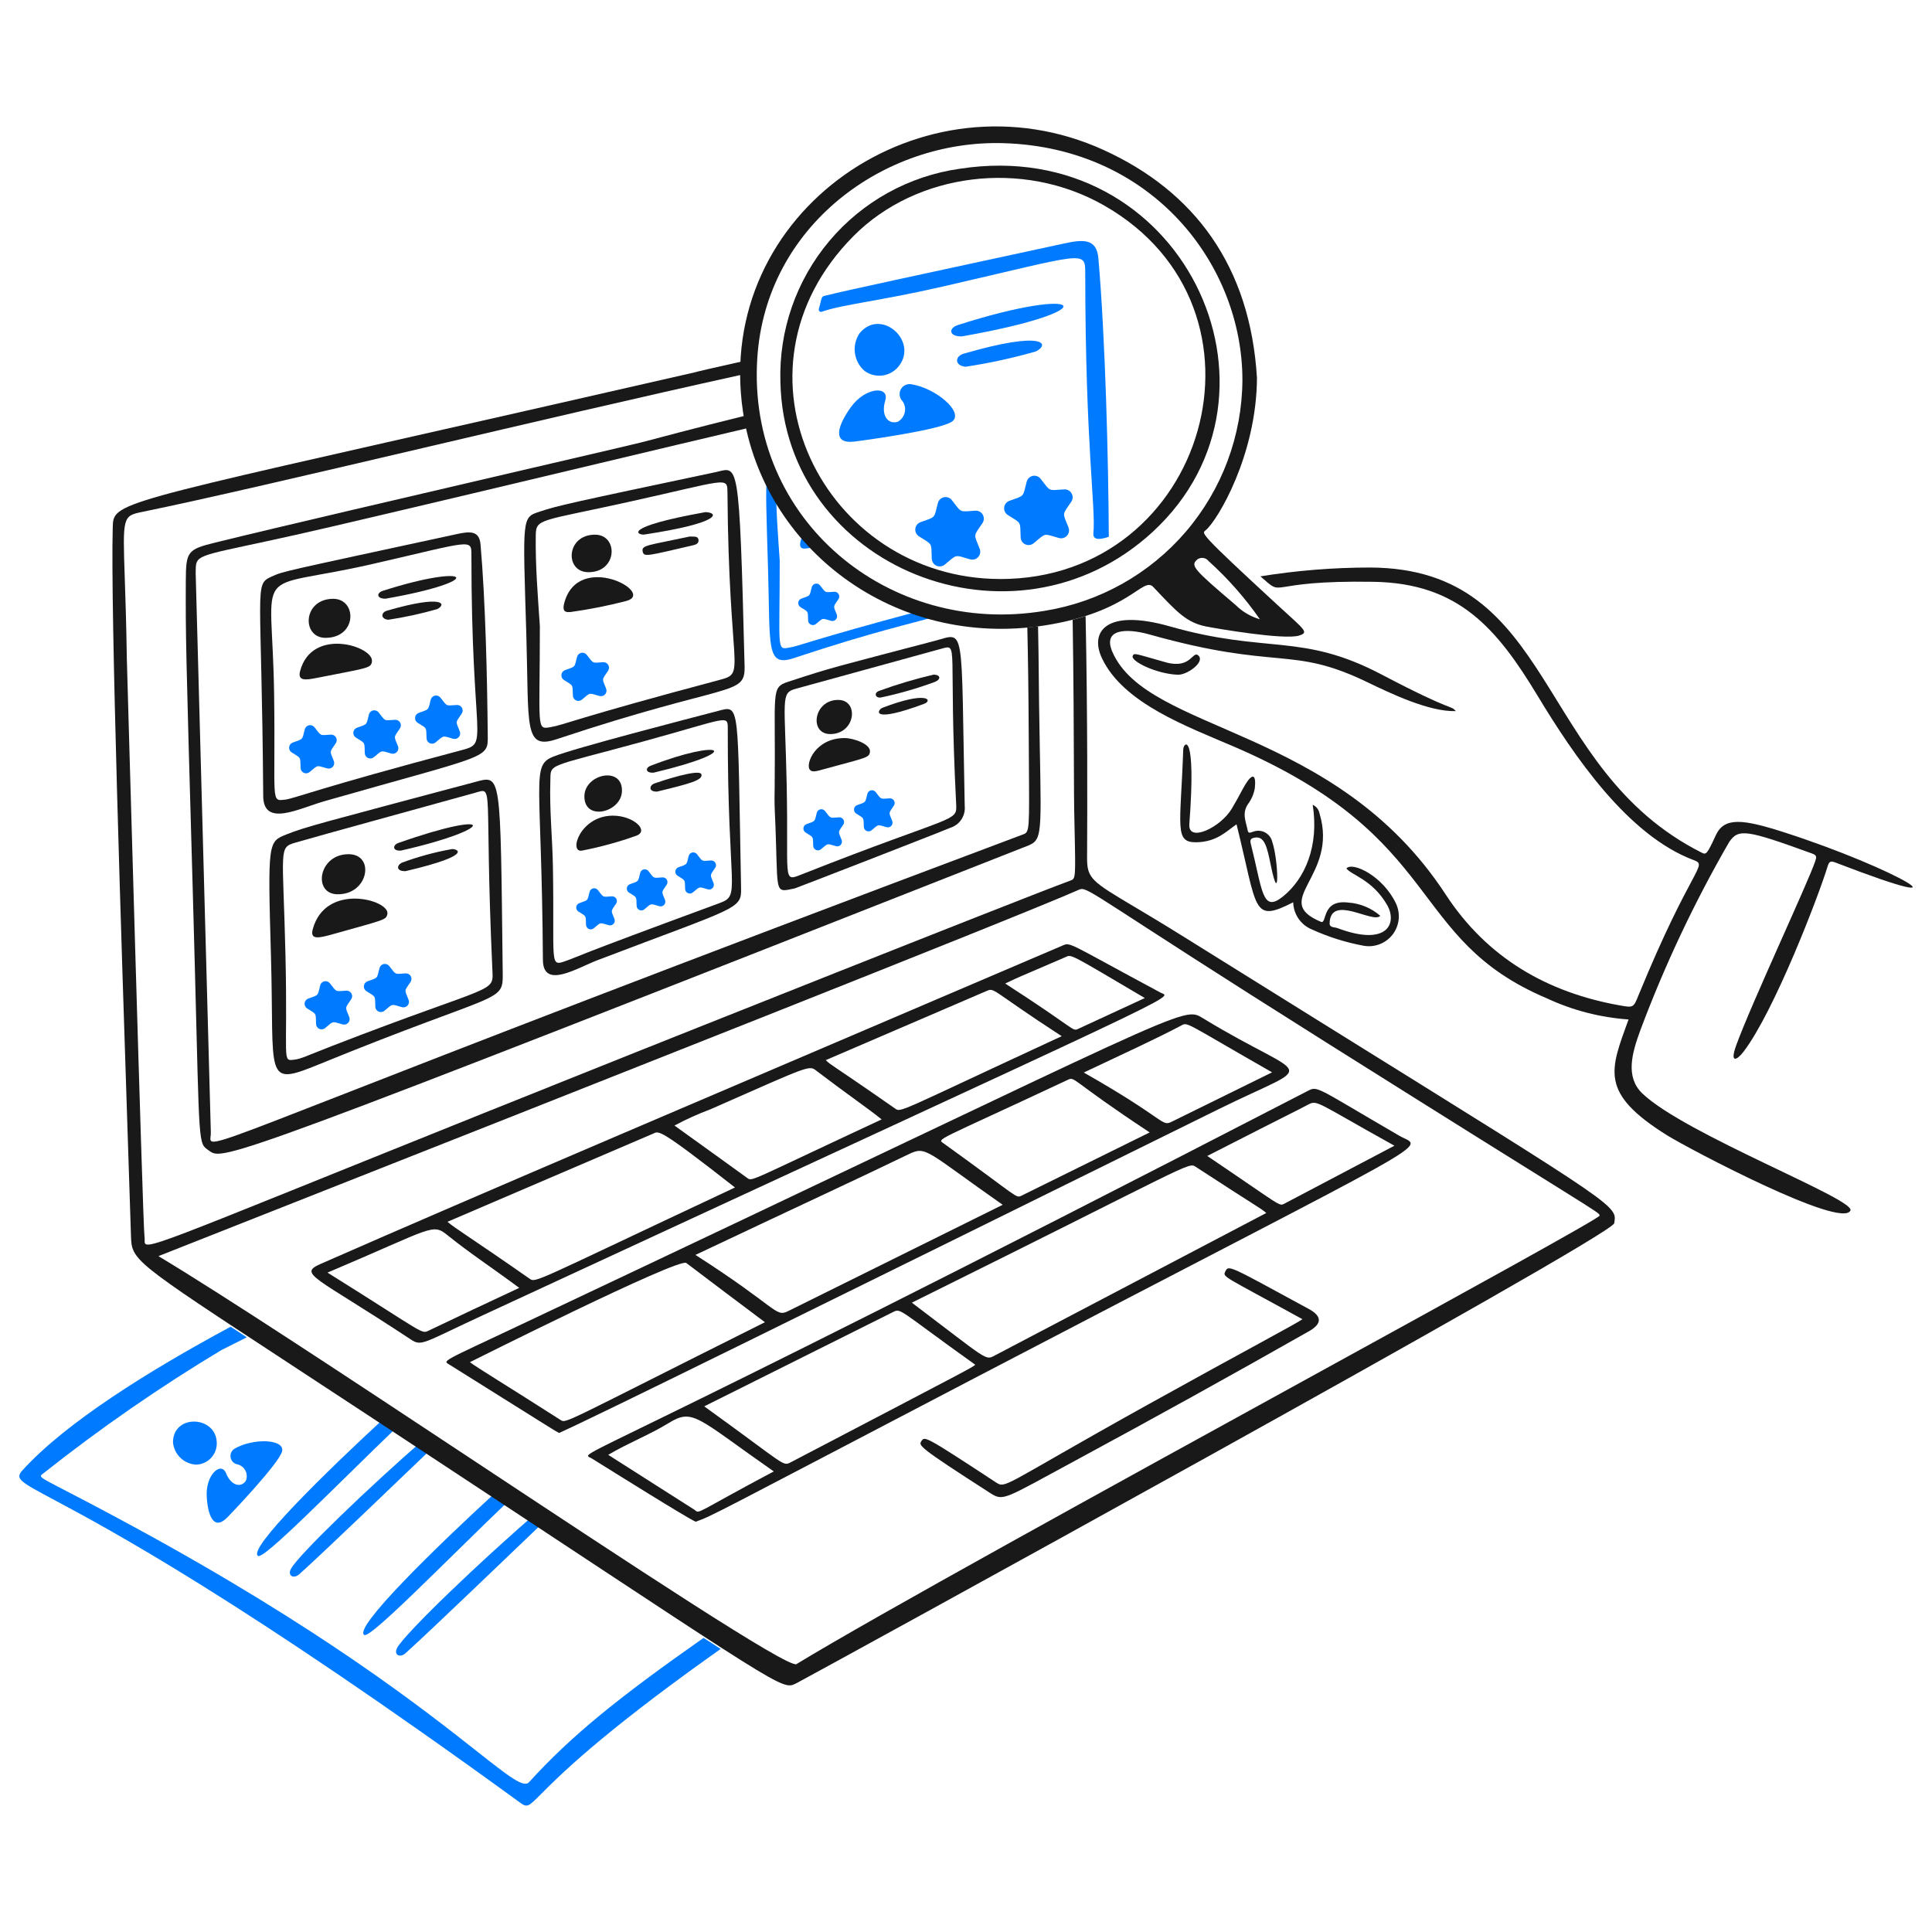 <svg xmlns="http://www.w3.org/2000/svg" viewBox="0 0 200 200"><title>Improve Visibility 2</title><g fill="none" class="nc-icon-wrapper"><g transform="translate(0 0)"><desc>Hr Streamline Illustration: https://streamlinehq.com</desc><g id="1727883891039-3885650_hr--work-job-office-company-hr"><g id="1727883891039-3885650_document"><path id="1727883891039-3885650_vector" fill="#007bff" d="M51.442 154.372C44.879 160.39 36.615 168.488 37.698 169.246C38.313 169.681 45.717 162.018 52.81 155.219L51.442 154.372Z" stroke-width="1"></path><path id="1727883891039-3885650_vector_2" fill="#007bff" d="M21.399 154.889C21.28 152.654 22.895 151.242 23.406 152.518C23.918 153.794 24.942 154.053 25.453 153.285C25.518 153.122 25.549 152.947 25.543 152.772C25.537 152.596 25.494 152.424 25.418 152.266C25.341 152.107 25.233 151.966 25.1 151.852C24.966 151.739 24.81 151.655 24.642 151.604C24.458 151.582 24.286 151.504 24.149 151.38C24.012 151.255 23.917 151.091 23.878 150.91C23.839 150.73 23.857 150.541 23.93 150.371C24.004 150.201 24.128 150.058 24.287 149.963C26.2 148.859 29.44 148.956 29.208 150.213C28.992 151.377 23.927 156.689 23.52 157.096C22.07 158.546 21.496 156.756 21.399 154.889Z" stroke-width="1"></path><path id="1727883891039-3885650_vector_3" fill="#007bff" d="M22.442 149.418C22.443 149.985 22.225 150.53 21.833 150.94C21.442 151.35 20.907 151.592 20.34 151.618C19.718 151.596 19.126 151.346 18.677 150.914C18.229 150.483 17.954 149.902 17.907 149.281C17.955 146.313 22.444 146.557 22.442 149.418Z" stroke-width="1"></path><path id="1727883891039-3885650_vector_4" fill="#007bff" d="M41.106 170.596C40.738 171.297 41.393 171.675 41.995 171.128C45.267 168.156 52.129 161.518 56.404 157.448L55.394 156.743C49.994 161.366 41.887 169.108 41.106 170.596Z" stroke-width="1"></path><path id="1727883891039-3885650_vector_5" fill="#007bff" d="M40.065 146.544C33.569 152.52 25.643 160.323 26.705 161.067C27.306 161.487 34.394 154.178 41.337 147.5L40.065 146.544Z" stroke-width="1"></path><path id="1727883891039-3885650_vector_6" fill="#007bff" d="M30.112 162.415C29.744 163.116 30.399 163.495 31.002 162.948C34.109 160.131 40.437 154.017 44.728 149.918L43.746 149.126C38.368 153.789 30.863 160.987 30.112 162.415Z" stroke-width="1"></path><path id="1727883891039-3885650_Subtract" fill="#007bff" fill-rule="evenodd" d="M23.879 137.341C15.359 141.922 6.767 147.298 2.329 152.202C1.527 153.088 2.039 153.362 5.582 155.256C11.31 158.315 24.958 165.609 53.781 186.565C54.584 187.15 54.651 187.083 56.032 185.697C57.875 183.846 62.062 179.644 73.476 171.5C73.861 171.225 74.237 170.958 74.604 170.696C74.06 170.346 73.472 169.966 72.835 169.553C64.143 175.652 59.167 179.636 54.762 184.497C54.209 185.108 52.688 183.907 49.346 181.274C43.8 176.901 33.239 168.575 13.773 158.01C5.811 153.688 4.186 153.121 4.232 152.777C4.244 152.686 4.374 152.61 4.535 152.485C10.384 147.853 16.524 143.602 22.918 139.758C23.837 139.298 24.713 138.858 25.548 138.44C24.964 138.057 24.408 137.691 23.879 137.341Z" clip-rule="evenodd" stroke-width="1"></path></g><g id="1727883891039-3885650_laptop"><path id="1727883891039-3885650_Subtract_2" fill="#191919" fill-rule="evenodd" d="M76.743 37.432C73.834 38.074 71.962 38.518 71.966 38.535C17.915 50.911 12.381 51.617 11.759 53.754C11.681 54.021 11.68 54.31 11.67 54.647C11.434 63.062 12.556 97.265 13.245 118.305C13.366 121.982 13.473 125.256 13.558 127.921C13.639 130.466 13.672 130.488 29.872 141.103C32.486 142.816 35.521 144.805 39.044 147.124C78.538 173.12 80.726 174.9 82.095 174.406C82.208 174.366 82.316 174.309 82.438 174.25C83.242 173.861 166.868 128.025 167.101 126.632C167.132 126.443 167.165 126.277 167.165 126.112C167.168 124.44 163.866 122.762 122.514 96.959C120.391 95.634 118.715 94.636 117.393 93.849C113.053 91.264 112.528 90.951 112.534 88.825C112.535 88.59 112.536 88.268 112.538 87.866C112.555 84.268 112.6 74.286 112.381 63.778C111.962 63.91 111.515 64.037 111.04 64.158C111.137 70.125 111.157 75.692 111.171 79.465C111.178 81.525 111.183 83.051 111.199 83.815C111.318 89.903 111.397 90.786 111.029 91.054C110.951 91.11 110.855 91.139 110.736 91.183C105.073 93.279 66.191 108.78 65.831 108.924C20.385 127.067 15.511 129.434 15.023 128.736C14.919 128.586 15.016 128.294 14.957 127.987C14.793 127.133 13.128 68.146 13.128 68.117C13.075 64.55 12.984 61.855 12.915 59.813C12.701 53.5 12.698 53.407 14.711 52.995C21.249 51.654 31.892 49.161 43.711 46.393C54.475 43.871 66.215 41.121 76.714 38.806C76.711 38.344 76.721 37.886 76.743 37.432ZM48.664 150.949C65.447 162.047 81.65 172.762 82.459 172.268L82.456 172.265C90.399 167.416 114.962 153.917 135.345 142.717C151.842 133.652 165.601 126.092 165.593 125.839C165.593 125.827 165.592 125.817 165.591 125.806C165.557 125.47 164.768 125.208 137.26 107.894C113.968 93.239 112.692 91.829 111.84 92.051C111.765 92.07 111.695 92.102 111.612 92.139C105.602 94.806 59.063 113.185 29.206 124.976C24.434 126.861 20.088 128.577 16.402 130.034C23.44 134.267 36.212 142.713 48.664 150.949Z" clip-rule="evenodd" stroke-width="1"></path><path id="1727883891039-3885650_Subtract_3" fill="#191919" fill-rule="evenodd" d="M77.079 43.048C71.968 44.309 67.889 45.398 66.829 45.682C66.835 45.709 61.33 46.99 54.05 48.684C43.348 51.175 28.81 54.559 22.313 56.158C19.41 56.873 19.249 57.077 19.235 60.104C19.211 65.914 19.235 67.016 19.944 91.832C20.639 116.18 20.43 118.069 21.258 118.828C21.359 118.921 21.475 118.996 21.61 119.094C21.628 119.107 21.647 119.121 21.665 119.133C23.084 120.17 23.257 120.297 105.745 87.805C106.323 87.576 106.742 87.454 107.039 87.194C108.117 86.256 107.63 83.522 107.506 67.48C107.502 66.971 107.487 66.047 107.459 64.835C107.087 64.883 106.717 64.923 106.348 64.957C106.421 68.096 106.471 71.618 106.49 75.57C106.534 84.701 106.644 85.913 106.147 86.266C106.05 86.334 105.93 86.371 105.783 86.426C30.107 114.831 22.435 118.947 21.825 118.082C21.71 117.918 21.847 117.577 21.825 117.187C21.825 117.179 21.65 110.744 21.417 102.172C20.953 85.054 20.257 59.413 20.258 59.395C20.267 58.83 20.243 58.448 20.391 58.152C20.873 57.185 23.178 57.126 34.356 54.513C44.709 52.093 53.934 49.894 62.011 47.968C67.686 46.616 72.794 45.399 77.328 44.334C77.234 43.909 77.151 43.48 77.079 43.048Z" clip-rule="evenodd" stroke-width="1"></path><path id="1727883891039-3885650_vector_7" fill="#191919" d="M72.015 157.53C71.062 157.106 63.467 152.352 61.285 150.993C59.879 150.117 57.703 153.049 135.308 112.968C136.435 112.385 135.984 112.416 144.835 117.561C147.386 119.043 150.47 116.762 100.461 142.884C73.642 156.895 73.807 156.885 72.015 157.53ZM131.087 125.567C130.361 124.963 130.243 125.009 123.797 120.799C122.988 120.27 123.6 120.389 94.395 134.851C102.345 140.863 101.975 140.853 102.981 140.319L131.087 125.567ZM72.902 145.585C81.609 151.855 80.98 151.834 81.943 151.331C100.999 141.368 100.617 141.579 100.956 141.276C92.658 135.35 93.335 135.383 92.321 135.886L72.902 145.585ZM144.351 118.603C135.973 113.962 136.418 113.823 135.318 114.399C133.181 115.517 135.052 114.517 124.976 119.664C132.773 124.924 132.385 124.906 132.985 124.588L144.351 118.603ZM62.961 150.603C71.932 156.323 71.914 156.305 71.94 156.323C72.413 156.754 72.079 156.577 80.099 152.321C72.077 146.724 71.761 145.75 69.203 147.324C67.248 148.526 65.07 149.357 62.961 150.603Z" stroke-width="1"></path><path id="1727883891039-3885650_vector_8" fill="#191919" d="M50.017 136.138C43.715 139.057 43.657 139.408 42.512 138.652C32.516 132.048 30.778 131.9 33.244 130.816C49.777 123.551 73.305 113.572 109.959 97.898C110.859 97.512 110.374 97.525 120.144 102.758C121.31 103.384 124.558 101.608 50.017 136.138ZM46.325 126.479C46.999 127.093 49.011 128.307 54.798 132.353C55.49 132.838 55.005 132.817 76.087 122.928C68.068 116.655 68.224 117.089 67.606 117.357L46.325 126.479ZM109.907 107.266C102.27 102.307 103.033 102.193 102.018 102.634L85.482 109.744C86.139 110.372 85.492 109.761 92.648 114.747C93.291 115.199 92.834 115.166 109.907 107.266ZM91.267 115.881C89.963 114.815 87.678 113.259 84.58 110.897C83.725 110.246 84.165 110.156 73.538 114.837C72.263 115.312 71.021 115.873 69.821 116.517C72.382 118.359 74.872 120.145 77.356 121.945C77.892 122.329 77.505 122.286 91.269 115.881H91.267ZM33.905 131.741C44.172 138.157 43.576 138.128 44.422 137.723C48.221 135.904 49.387 135.367 53.751 133.321C50.721 131.071 48.663 129.751 46.382 127.915C44.724 126.573 44.967 127.06 33.907 131.738L33.905 131.741ZM118.511 103.317C110.529 98.61 110.95 98.799 110.29 99.084C104.048 101.779 106.173 100.828 104.056 101.814C111.547 106.641 110.968 106.804 111.64 106.494L118.511 103.317Z" stroke-width="1"></path><path id="1727883891039-3885650_vector_9" fill="#191919" d="M57.877 148.341C57.243 147.998 57.861 148.361 46.593 141.309C45.805 140.816 45.452 141.128 54.091 137.048C123.94 104.067 122.339 104.077 124.555 105.424C135.576 112.124 136.659 109.635 126.101 114.846C81.691 136.761 61.774 146.59 57.877 148.341ZM71.992 129.908C80.51 135.362 80.25 136.389 81.569 135.734L103.798 124.72C95.778 119.104 95.903 118.595 94.049 119.491C88.117 122.357 84.521 123.982 71.992 129.908ZM48.646 141.011C49.268 141.506 52.689 143.575 58.028 146.995C58.623 147.377 58.206 147.37 79.184 136.876C76.398 134.782 73.711 132.774 71.044 130.744C70.276 130.158 48.678 140.996 48.646 141.011ZM119.014 117.229C110.597 111.673 111.343 111.409 110.492 111.805C96.581 118.336 96.954 117.841 97.742 118.405C105.5 123.981 105.136 124.075 105.76 123.768L119.014 117.229ZM112.193 111.028C120.866 115.954 120.203 116.669 121.325 116.107L131.685 111.007C122.488 105.761 122.987 105.786 122.259 106.173C119.872 107.441 116.611 108.942 112.194 111.028H112.193Z" stroke-width="1"></path><path id="1727883891039-3885650_vector_10" fill="#191919" d="M134.826 136.562C126.589 132.029 126.552 132.222 126.844 131.622C127.188 130.905 127.243 131.03 135.483 135.502C136.87 136.254 136.866 137.036 135.511 137.805C127.526 142.337 119.495 146.784 111.418 151.145C103.942 155.175 103.893 155.452 102.517 154.566C94.976 149.726 95.079 149.634 95.388 149.176C95.728 148.671 95.706 148.606 102.98 153.378C104.188 154.17 103.316 154.022 118.778 145.433C128.811 139.859 134.353 136.945 134.826 136.562Z" stroke-width="1"></path></g><g id="1727883891039-3885650_profile"><path id="1727883891039-3885650_vector_11" fill="#191919" d="M54.486 65.732C54.119 53.433 53.995 53.579 55.892 52.954C57.789 52.329 58.804 52.11 74.042 48.884C76.439 48.376 76.524 46.964 77.079 68.937C77.16 72.128 75.628 70.524 57.628 76.52C54.193 77.664 54.768 75.217 54.486 65.732ZM55.886 64.811C55.886 75.378 55.489 75.537 56.958 75.281C58.513 75.013 59.253 74.44 74.53 70.374C77.296 69.638 75.444 69.64 75.306 50.972C75.293 49.294 75.281 49.701 65.086 51.956C55.869 53.996 55.487 53.659 55.462 55.427C55.419 58.56 55.673 61.682 55.886 64.811Z" stroke-width="1"></path><path id="1727883891039-3885650_vector_12" fill="#191919" d="M64.805 62.221C62.933 62.704 61.035 63.08 59.121 63.348C58.395 63.451 58.214 63.167 58.412 62.423C59.858 56.975 68.013 61.402 64.805 62.221Z" stroke-width="1"></path><path id="1727883891039-3885650_vector_13" fill="#191919" d="M60.89 59.233C58.43 59.212 58.589 55.336 61.605 55.35C64.04 55.363 63.939 59.262 60.89 59.233Z" stroke-width="1"></path><path id="1727883891039-3885650_vector_14" fill="#191919" d="M73.031 53.014C74.441 53.066 74.69 54.124 66.702 55.334C66.087 55.427 64.091 54.621 73.031 53.014Z" stroke-width="1"></path><path id="1727883891039-3885650_vector_15" fill="#191919" d="M71.395 55.542C71.902 55.563 72.255 55.482 72.31 55.883C72.359 56.249 72.041 56.378 71.763 56.443C66.979 57.548 66.641 57.706 66.523 57.065C66.405 56.423 67.103 56.464 71.395 55.542Z" stroke-width="1"></path><path id="1727883891039-3885650_vector_16" fill="#007bff" d="M62.058 72.047C60.903 71.719 61.149 71.674 60.237 72.428C60.155 72.496 60.055 72.539 59.95 72.553C59.844 72.568 59.737 72.552 59.64 72.508C59.543 72.465 59.46 72.395 59.401 72.306C59.341 72.218 59.308 72.115 59.304 72.008C59.261 70.806 59.379 71.029 58.378 70.392C58.289 70.335 58.216 70.254 58.17 70.158C58.124 70.062 58.106 69.955 58.117 69.85C58.129 69.744 58.169 69.643 58.235 69.559C58.301 69.476 58.388 69.412 58.488 69.375C59.618 68.961 59.442 69.143 59.738 67.997C59.765 67.894 59.821 67.8 59.898 67.727C59.975 67.654 60.071 67.603 60.175 67.582C60.279 67.56 60.388 67.568 60.488 67.605C60.587 67.642 60.675 67.706 60.741 67.789C61.484 68.735 61.259 68.625 62.437 68.552C62.543 68.546 62.649 68.569 62.743 68.619C62.837 68.67 62.915 68.745 62.968 68.838C63.021 68.93 63.047 69.036 63.043 69.142C63.039 69.249 63.006 69.352 62.947 69.441C62.275 70.439 62.31 70.189 62.747 71.291C62.785 71.39 62.795 71.498 62.776 71.602C62.757 71.707 62.708 71.804 62.637 71.882C62.565 71.961 62.473 72.018 62.371 72.047C62.269 72.077 62.16 72.077 62.058 72.047Z" stroke-width="1"></path><path id="1727883891039-3885650_vector_17" fill="#007bff" d="M79.506 58.825C79.751 66.998 79.254 69.103 82.211 68.117C90.376 65.397 94.607 64.493 96.773 63.845L95.44 63.182C83.571 66.362 82.928 66.831 81.639 67.053C80.374 67.274 80.717 67.136 80.717 58.035C80.533 55.34 80.314 52.65 80.347 49.949L79.403 49.363C79.232 50.664 79.34 53.27 79.506 58.825Z" stroke-width="1"></path><path id="1727883891039-3885650_vector_18" fill="#007bff" d="M82.889 55.977C82.718 56.619 82.878 56.861 83.5 56.776C83.814 56.732 84.128 56.684 84.441 56.633L83.196 55.176C83.073 55.41 82.969 55.676 82.889 55.977Z" stroke-width="1"></path><path id="1727883891039-3885650_vector_19" fill="#007bff" d="M86.031 64.269C85.041 63.986 85.255 63.941 84.461 64.598C84.39 64.656 84.304 64.693 84.213 64.705C84.123 64.717 84.03 64.704 83.947 64.666C83.863 64.629 83.791 64.568 83.74 64.493C83.689 64.416 83.66 64.328 83.656 64.236C83.619 63.207 83.729 63.397 82.86 62.845C82.783 62.796 82.721 62.726 82.681 62.643C82.642 62.56 82.626 62.468 82.636 62.377C82.646 62.286 82.681 62.2 82.737 62.127C82.794 62.055 82.87 62 82.956 61.969C83.923 61.617 83.776 61.778 84.033 60.782C84.055 60.693 84.103 60.613 84.169 60.549C84.235 60.486 84.318 60.442 84.407 60.423C84.497 60.404 84.591 60.411 84.677 60.442C84.763 60.474 84.838 60.529 84.895 60.601C85.531 61.411 85.331 61.326 86.358 61.258C86.449 61.252 86.541 61.272 86.621 61.316C86.702 61.359 86.769 61.424 86.815 61.504C86.861 61.584 86.883 61.674 86.88 61.766C86.876 61.858 86.847 61.947 86.796 62.023C86.223 62.878 86.245 62.659 86.623 63.616C86.657 63.702 86.666 63.794 86.65 63.885C86.633 63.975 86.592 64.059 86.53 64.127C86.469 64.195 86.389 64.244 86.301 64.269C86.213 64.294 86.119 64.294 86.031 64.269Z" stroke-width="1"></path><path id="1727883891039-3885650_vector_20" fill="#191919" d="M28.048 98.893C27.708 87.108 27.753 87.135 29.655 86.379C31.672 85.576 33.138 85.231 49.153 80.957C51.927 80.217 51.797 79.828 52.039 100.542C52.078 103.963 52.246 102.325 33.057 110.166C27.239 112.543 28.415 111.619 28.048 98.893ZM29.551 98.85C29.808 109.837 29.142 109.864 30.464 109.697C31.207 109.604 31.631 109.343 34.371 108.279C51.611 101.592 51.084 102.948 50.964 100.253C50.1 81.023 51.215 81.501 49.159 82.075C42.918 83.812 33.909 86.266 30.585 87.228C28.803 87.745 29.293 87.815 29.551 98.85Z" stroke-width="1"></path><path id="1727883891039-3885650_vector_21" fill="#191919" d="M40.102 94.61C39.979 95.24 39.855 95.191 34.622 96.662C33.038 97.108 32.055 97.361 32.379 96.18C33.719 91.293 40.379 93.175 40.102 94.61Z" stroke-width="1"></path><path id="1727883891039-3885650_vector_22" fill="#191919" d="M34.92 92.574C32.328 92.527 32.978 88.359 36.153 88.427C38.843 88.494 38.138 92.633 34.92 92.574Z" stroke-width="1"></path><path id="1727883891039-3885650_vector_23" fill="#191919" d="M41.503 88.052C40.606 88.117 40.63 87.479 41.245 87.261C51.493 83.65 51.471 85.799 41.503 88.052Z" stroke-width="1"></path><path id="1727883891039-3885650_vector_24" fill="#191919" d="M41.977 90.182C40.972 90.196 41.082 89.571 41.586 89.312C43.264 88.688 44.995 88.216 46.758 87.902C47.107 87.821 49.484 88.425 41.977 90.182Z" stroke-width="1"></path><path id="1727883891039-3885650_vector_25" fill="#007bff" d="M35.473 106.048C34.316 105.719 34.563 105.675 33.652 106.429C33.57 106.496 33.47 106.539 33.365 106.553C33.26 106.567 33.152 106.551 33.056 106.508C32.958 106.464 32.876 106.395 32.816 106.306C32.757 106.217 32.723 106.115 32.719 106.009C32.676 104.807 32.794 105.029 31.793 104.393C31.704 104.336 31.631 104.254 31.585 104.159C31.539 104.062 31.521 103.956 31.532 103.85C31.544 103.744 31.585 103.644 31.651 103.56C31.716 103.476 31.804 103.412 31.904 103.376C33.033 102.962 32.858 103.143 33.148 101.997C33.175 101.894 33.23 101.8 33.308 101.728C33.385 101.654 33.481 101.603 33.585 101.583C33.689 101.561 33.797 101.568 33.897 101.606C33.997 101.642 34.085 101.706 34.151 101.79C34.894 102.736 34.669 102.626 35.847 102.553C35.954 102.546 36.06 102.569 36.154 102.619C36.247 102.67 36.325 102.746 36.378 102.838C36.431 102.93 36.457 103.036 36.453 103.142C36.449 103.249 36.416 103.351 36.356 103.44C35.686 104.439 35.72 104.19 36.157 105.292C36.196 105.39 36.206 105.497 36.186 105.602C36.167 105.705 36.119 105.802 36.048 105.88C35.977 105.959 35.886 106.016 35.785 106.045C35.683 106.075 35.575 106.076 35.473 106.048Z" stroke-width="1"></path><path id="1727883891039-3885650_vector_26" fill="#007bff" d="M41.609 104.26C40.452 103.931 40.7 103.887 39.788 104.641C39.705 104.708 39.606 104.751 39.501 104.765C39.395 104.779 39.288 104.763 39.191 104.719C39.094 104.676 39.011 104.606 38.952 104.518C38.892 104.43 38.859 104.327 38.855 104.221C38.812 103.019 38.93 103.241 37.93 102.605C37.84 102.548 37.768 102.467 37.722 102.371C37.676 102.275 37.657 102.167 37.669 102.062C37.68 101.956 37.721 101.855 37.786 101.772C37.852 101.689 37.94 101.624 38.04 101.588C39.17 101.173 38.993 101.355 39.29 100.209C39.317 100.106 39.372 100.012 39.449 99.939C39.526 99.866 39.622 99.816 39.726 99.794C39.83 99.773 39.938 99.781 40.038 99.817C40.138 99.854 40.226 99.918 40.291 100.002C41.035 100.947 40.81 100.838 41.988 100.765C42.094 100.758 42.201 100.781 42.295 100.831C42.389 100.881 42.466 100.957 42.52 101.05C42.573 101.142 42.599 101.247 42.595 101.354C42.591 101.46 42.558 101.563 42.498 101.652C41.826 102.65 41.862 102.401 42.298 103.504C42.337 103.602 42.347 103.711 42.328 103.816C42.308 103.919 42.26 104.017 42.188 104.096C42.117 104.174 42.024 104.231 41.922 104.26C41.82 104.289 41.711 104.289 41.609 104.26Z" stroke-width="1"></path><path id="1727883891039-3885650_vector_27" fill="#191919" d="M80.194 81.416C80.306 71.569 79.749 71.182 81.57 70.583C86.249 69.043 86.248 69.108 96.794 66.333C99.961 65.504 99.484 64.28 99.867 83.436C99.917 83.928 99.795 84.421 99.522 84.833C99.249 85.245 98.841 85.549 98.37 85.695C97.126 86.224 82.398 91.945 82.265 91.972C79.991 92.421 80.614 92.683 80.209 84.004C80.158 82.923 80.186 82.171 80.194 81.416ZM81.438 81.312C81.637 90.942 80.992 91.308 82.858 90.57C99.213 84.098 99.081 85.201 98.977 83.147C98.148 66.665 99.313 66.644 97.429 67.163L82.352 71.309C80.78 71.744 81.255 72.357 81.44 81.308L81.438 81.312Z" stroke-width="1"></path><path id="1727883891039-3885650_vector_28" fill="#191919" d="M87.443 76.403C88.334 76.403 90.175 77.025 90.056 77.845C89.967 78.454 89.679 78.42 85.469 79.576C84.484 79.848 84.068 79.991 83.82 79.662C83.382 79.078 84.392 76.402 87.443 76.403Z" stroke-width="1"></path><path id="1727883891039-3885650_vector_29" fill="#191919" d="M85.983 75.992C83.725 76.024 84.201 72.44 86.779 72.455C88.942 72.467 88.586 75.951 85.983 75.992Z" stroke-width="1"></path><path id="1727883891039-3885650_vector_30" fill="#191919" d="M96.652 69.836C97.45 69.869 97.367 70.362 96.781 70.59C94.965 71.262 93.104 71.799 91.21 72.199C90.639 72.309 90.399 71.725 91.036 71.509C92.873 70.839 94.748 70.281 96.652 69.836Z" stroke-width="1"></path><path id="1727883891039-3885650_vector_31" fill="#191919" d="M91.346 73.272C96.053 71.467 96.569 72.519 95.67 72.857C90.015 74.962 90.835 73.469 91.346 73.272Z" stroke-width="1"></path><path id="1727883891039-3885650_vector_32" fill="#007bff" d="M86.536 87.594C85.549 87.311 85.76 87.276 84.981 87.919C84.911 87.977 84.826 88.014 84.736 88.026C84.646 88.038 84.554 88.025 84.471 87.987C84.388 87.95 84.318 87.891 84.267 87.815C84.216 87.74 84.187 87.652 84.184 87.561C84.148 86.536 84.247 86.725 83.394 86.182C83.317 86.134 83.256 86.064 83.216 85.983C83.177 85.901 83.161 85.809 83.171 85.719C83.18 85.629 83.215 85.543 83.271 85.471C83.327 85.4 83.402 85.345 83.487 85.314C84.452 84.96 84.303 85.116 84.554 84.136C84.577 84.048 84.624 83.968 84.689 83.906C84.755 83.843 84.837 83.8 84.926 83.781C85.015 83.763 85.108 83.769 85.193 83.801C85.278 83.832 85.353 83.886 85.409 83.958C86.04 84.767 85.85 84.671 86.86 84.609C86.951 84.603 87.042 84.623 87.122 84.666C87.202 84.709 87.268 84.774 87.314 84.853C87.359 84.932 87.381 85.022 87.378 85.113C87.374 85.204 87.346 85.292 87.295 85.368C86.722 86.222 86.754 86.005 87.125 86.947C87.159 87.032 87.168 87.125 87.152 87.214C87.135 87.304 87.094 87.388 87.033 87.455C86.971 87.522 86.892 87.571 86.804 87.596C86.716 87.621 86.624 87.62 86.536 87.594Z" stroke-width="1"></path><path id="1727883891039-3885650_vector_33" fill="#007bff" d="M91.774 85.63C90.787 85.347 90.997 85.31 90.219 85.954C90.149 86.012 90.064 86.049 89.974 86.061C89.884 86.073 89.792 86.06 89.709 86.023C89.626 85.986 89.555 85.926 89.505 85.851C89.454 85.775 89.425 85.687 89.422 85.597C89.384 84.571 89.485 84.759 88.632 84.218C88.555 84.169 88.494 84.1 88.454 84.018C88.415 83.936 88.399 83.844 88.409 83.754C88.418 83.664 88.453 83.578 88.509 83.506C88.565 83.434 88.64 83.38 88.725 83.348C89.69 82.996 89.541 83.151 89.792 82.172C89.814 82.084 89.861 82.004 89.927 81.941C89.993 81.878 90.075 81.835 90.164 81.816C90.253 81.798 90.345 81.804 90.43 81.835C90.516 81.866 90.591 81.921 90.647 81.992C91.278 82.802 91.088 82.706 92.098 82.643C92.189 82.638 92.28 82.657 92.36 82.701C92.44 82.744 92.506 82.808 92.552 82.888C92.597 82.966 92.619 83.057 92.615 83.147C92.612 83.238 92.583 83.327 92.532 83.402C91.96 84.256 91.991 84.041 92.362 84.983C92.396 85.067 92.406 85.16 92.389 85.25C92.373 85.34 92.332 85.423 92.271 85.49C92.209 85.558 92.13 85.607 92.042 85.631C91.954 85.656 91.861 85.656 91.774 85.63Z" stroke-width="1"></path><path id="1727883891039-3885650_vector_34" fill="#191919" d="M57.255 78.335C59.409 77.45 71.403 74.363 74.332 73.595C76.653 72.987 76.345 72.65 76.716 91.979C76.758 94.145 76.344 93.876 61.832 99.407C59.736 100.205 56.221 102.451 56.202 99.372C56.072 80.596 54.957 79.281 57.255 78.335ZM57.237 89.676C57.416 99.862 56.807 100.11 58.62 99.461C60.169 98.906 58.576 99.343 74.464 93.497C76.769 92.65 75.312 92.369 75.339 75.461C75.339 73.936 75.431 74.328 66.604 76.752C56.397 79.55 57.033 78.959 56.971 80.898C56.876 83.829 57.185 86.748 57.237 89.676Z" stroke-width="1"></path><path id="1727883891039-3885650_vector_35" fill="#191919" d="M63.443 84.436C65.609 84.436 67.261 86.027 65.849 86.521C64.024 87.172 62.153 87.684 60.252 88.054C58.838 88.322 60.036 84.443 63.443 84.436Z" stroke-width="1"></path><path id="1727883891039-3885650_vector_36" fill="#191919" d="M64.385 81.897C64.327 84.111 60.48 85.06 60.495 82.434C60.509 80.124 64.455 79.255 64.385 81.897Z" stroke-width="1"></path><path id="1727883891039-3885650_vector_37" fill="#191919" d="M67.672 79.985C66.814 80.043 66.782 79.492 67.342 79.276C74.748 76.399 77.267 77.705 67.672 79.985Z" stroke-width="1"></path><path id="1727883891039-3885650_vector_38" fill="#191919" d="M68.016 81.947C67.109 81.968 67.201 81.302 67.748 81.103C68.295 80.904 72.432 79.52 72.609 80.159C72.775 80.76 71.451 81.116 68.016 81.947Z" stroke-width="1"></path><path id="1727883891039-3885650_vector_39" fill="#007bff" d="M63.017 95.775C62.03 95.492 62.241 95.455 61.462 96.098C61.392 96.156 61.307 96.193 61.217 96.205C61.127 96.217 61.036 96.204 60.953 96.167C60.87 96.13 60.799 96.07 60.748 95.995C60.697 95.919 60.669 95.831 60.665 95.74C60.629 94.716 60.728 94.904 59.875 94.363C59.799 94.314 59.737 94.245 59.698 94.163C59.658 94.081 59.643 93.99 59.652 93.899C59.662 93.809 59.697 93.723 59.753 93.651C59.809 93.579 59.883 93.525 59.969 93.493C60.934 93.14 60.784 93.296 61.035 92.317C61.058 92.229 61.105 92.149 61.17 92.086C61.236 92.023 61.318 91.98 61.407 91.961C61.496 91.943 61.589 91.949 61.674 91.98C61.759 92.011 61.834 92.066 61.89 92.137C62.522 92.947 62.331 92.85 63.342 92.788C63.432 92.783 63.523 92.802 63.603 92.846C63.683 92.889 63.75 92.954 63.795 93.032C63.84 93.112 63.862 93.202 63.859 93.293C63.856 93.383 63.827 93.472 63.776 93.547C63.204 94.401 63.235 94.186 63.606 95.128C63.64 95.213 63.649 95.305 63.633 95.395C63.617 95.485 63.575 95.568 63.514 95.636C63.453 95.703 63.373 95.752 63.286 95.776C63.198 95.801 63.105 95.8 63.017 95.775Z" stroke-width="1"></path><path id="1727883891039-3885650_vector_40" fill="#007bff" d="M68.255 93.809C67.268 93.526 67.478 93.49 66.7 94.134C66.63 94.192 66.546 94.229 66.456 94.241C66.366 94.253 66.275 94.241 66.192 94.204C66.109 94.167 66.038 94.108 65.987 94.033C65.936 93.959 65.907 93.871 65.903 93.78C65.866 92.755 65.966 92.944 65.113 92.402C65.037 92.353 64.975 92.284 64.936 92.202C64.896 92.12 64.88 92.028 64.89 91.938C64.9 91.848 64.935 91.762 64.99 91.69C65.046 91.618 65.121 91.564 65.206 91.532C66.171 91.18 66.022 91.335 66.273 90.356C66.296 90.268 66.343 90.188 66.409 90.125C66.474 90.062 66.556 90.019 66.645 90.001C66.734 89.982 66.826 89.989 66.912 90.02C66.997 90.051 67.072 90.106 67.128 90.177C67.759 90.987 67.569 90.891 68.579 90.827C68.67 90.822 68.761 90.842 68.841 90.885C68.921 90.928 68.987 90.993 69.032 91.072C69.078 91.151 69.1 91.242 69.097 91.332C69.093 91.423 69.064 91.512 69.014 91.587C68.442 92.44 68.473 92.225 68.844 93.167C68.876 93.251 68.885 93.343 68.868 93.433C68.852 93.522 68.81 93.604 68.749 93.671C68.688 93.738 68.609 93.786 68.522 93.811C68.434 93.835 68.342 93.835 68.255 93.809Z" stroke-width="1"></path><path id="1727883891039-3885650_vector_41" fill="#007bff" d="M73.276 92.063C72.289 91.78 72.501 91.743 71.721 92.387C71.651 92.445 71.567 92.482 71.476 92.495C71.386 92.507 71.295 92.493 71.212 92.456C71.129 92.419 71.058 92.359 71.007 92.284C70.957 92.209 70.928 92.12 70.925 92.029C70.888 91.004 70.987 91.193 70.134 90.651C70.058 90.602 69.996 90.533 69.957 90.451C69.917 90.369 69.902 90.278 69.912 90.187C69.921 90.097 69.956 90.011 70.012 89.939C70.068 89.868 70.143 89.813 70.228 89.782C71.193 89.429 71.044 89.584 71.295 88.605C71.318 88.517 71.365 88.437 71.43 88.374C71.496 88.311 71.578 88.268 71.667 88.25C71.756 88.231 71.848 88.238 71.933 88.269C72.019 88.3 72.093 88.355 72.149 88.426C72.781 89.236 72.59 89.139 73.6 89.076C73.692 89.071 73.782 89.091 73.862 89.134C73.943 89.177 74.009 89.242 74.054 89.321C74.1 89.4 74.122 89.49 74.119 89.581C74.115 89.672 74.087 89.76 74.036 89.836C73.464 90.689 73.494 90.474 73.865 91.416C73.899 91.501 73.908 91.593 73.892 91.683C73.876 91.773 73.834 91.856 73.773 91.924C73.712 91.991 73.632 92.04 73.544 92.064C73.457 92.089 73.364 92.088 73.276 92.063Z" stroke-width="1"></path><path id="1727883891039-3885650_vector_42" fill="#191919" d="M28.096 59.697C29.36 59.114 29.162 59.214 47.297 55.287C48.653 54.994 49.62 54.921 49.745 56.356C50.258 62.264 50.434 70.134 50.491 76.059C50.516 78.615 50.802 78.016 33.562 82.946C30.924 83.701 27.274 85.656 27.249 82.412C27.085 60.546 26.275 60.535 28.096 59.697ZM28.376 71.856C28.535 83.086 27.961 82.967 29.543 82.773C30.497 82.655 32.778 81.633 47.868 77.633C50.672 76.888 48.8 76.793 48.8 57.457C48.8 55.724 48.834 56.028 38.575 58.382C25.79 61.316 28.181 57.927 28.376 71.856Z" stroke-width="1"></path><path id="1727883891039-3885650_vector_43" fill="#191919" d="M38.502 68.488C38.398 69.176 38.149 69.123 32.764 70.183C31.643 70.402 30.794 70.522 31.065 69.476C32.283 64.836 38.745 66.926 38.502 68.488Z" stroke-width="1"></path><path id="1727883891039-3885650_vector_44" fill="#191919" d="M33.706 66.03C31.23 66.041 31.304 62.058 34.431 61.988C36.978 61.928 37.014 66.016 33.706 66.03Z" stroke-width="1"></path><path id="1727883891039-3885650_vector_45" fill="#191919" d="M39.914 61.977C38.969 61.986 38.954 61.379 39.636 61.16C48.801 58.219 50.581 60.106 39.914 61.977Z" stroke-width="1"></path><path id="1727883891039-3885650_vector_46" fill="#191919" d="M40.195 64.157C39.395 64.08 39.409 63.406 40.066 63.215C45.961 61.506 46.252 62.56 45.257 63.056C43.595 63.532 41.904 63.9 40.195 64.157Z" stroke-width="1"></path><path id="1727883891039-3885650_vector_47" fill="#007bff" d="M33.872 79.543C32.715 79.215 32.963 79.17 32.05 79.924C31.968 79.991 31.869 80.035 31.763 80.049C31.658 80.063 31.55 80.048 31.453 80.004C31.356 79.96 31.273 79.89 31.214 79.802C31.155 79.713 31.121 79.61 31.117 79.504C31.075 78.302 31.193 78.524 30.193 77.889C30.103 77.832 30.031 77.751 29.985 77.655S29.92 77.452 29.932 77.346C29.943 77.24 29.984 77.14 30.049 77.056C30.115 76.972 30.203 76.908 30.303 76.872C31.433 76.457 31.256 76.639 31.553 75.493C31.58 75.39 31.635 75.297 31.712 75.224C31.789 75.15 31.885 75.1 31.989 75.078C32.093 75.057 32.202 75.065 32.301 75.102C32.401 75.138 32.489 75.202 32.554 75.286C33.297 76.231 33.072 76.123 34.251 76.049C34.357 76.042 34.464 76.066 34.557 76.116C34.651 76.166 34.729 76.242 34.782 76.335C34.835 76.427 34.861 76.532 34.858 76.639C34.854 76.746 34.821 76.849 34.761 76.937C34.089 77.936 34.125 77.686 34.561 78.788C34.599 78.887 34.609 78.995 34.59 79.099C34.57 79.203 34.522 79.3 34.45 79.379C34.379 79.457 34.287 79.514 34.184 79.543C34.082 79.572 33.974 79.572 33.872 79.543Z" stroke-width="1"></path><path id="1727883891039-3885650_vector_48" fill="#007bff" d="M40.517 78.009C39.361 77.68 39.608 77.636 38.696 78.389C38.614 78.457 38.514 78.5 38.409 78.514C38.304 78.528 38.197 78.512 38.099 78.469C38.002 78.425 37.92 78.355 37.86 78.267C37.801 78.179 37.767 78.076 37.763 77.969C37.721 76.767 37.839 76.99 36.839 76.353C36.749 76.296 36.676 76.215 36.63 76.12C36.584 76.024 36.566 75.917 36.577 75.811C36.589 75.705 36.63 75.605 36.695 75.521C36.761 75.437 36.848 75.373 36.948 75.337C38.077 74.922 37.902 75.104 38.192 73.958C38.219 73.855 38.274 73.762 38.352 73.688C38.429 73.615 38.525 73.565 38.629 73.543C38.733 73.522 38.842 73.53 38.941 73.566C39.041 73.603 39.129 73.667 39.195 73.751C39.938 74.696 39.713 74.586 40.892 74.513C40.998 74.507 41.104 74.53 41.198 74.581C41.292 74.631 41.37 74.707 41.423 74.799C41.476 74.892 41.502 74.997 41.498 75.104C41.494 75.21 41.461 75.313 41.401 75.402C40.73 76.4 40.765 76.15 41.202 77.252C41.24 77.351 41.25 77.458 41.23 77.562C41.211 77.666 41.163 77.763 41.092 77.841C41.021 77.92 40.93 77.977 40.829 78.007C40.727 78.036 40.619 78.037 40.517 78.009Z" stroke-width="1"></path><path id="1727883891039-3885650_vector_49" fill="#007bff" d="M46.909 76.475C45.753 76.145 46 76.102 45.088 76.855C45.005 76.923 44.906 76.966 44.8 76.98C44.695 76.994 44.588 76.978 44.49 76.934C44.394 76.89 44.311 76.82 44.251 76.732C44.192 76.644 44.158 76.541 44.155 76.434C44.112 75.233 44.23 75.455 43.23 74.819C43.14 74.762 43.068 74.681 43.022 74.585C42.976 74.49 42.957 74.382 42.969 74.277C42.98 74.171 43.021 74.07 43.087 73.987C43.152 73.903 43.24 73.839 43.34 73.802C44.47 73.388 44.294 73.569 44.59 72.424C44.617 72.321 44.672 72.228 44.749 72.154C44.827 72.081 44.923 72.031 45.027 72.009C45.131 71.988 45.239 71.996 45.339 72.032C45.439 72.069 45.527 72.133 45.592 72.216C46.335 73.162 46.111 73.053 47.288 72.98C47.395 72.974 47.501 72.996 47.595 73.047C47.689 73.097 47.767 73.173 47.82 73.265C47.873 73.358 47.899 73.463 47.895 73.57C47.891 73.676 47.858 73.779 47.798 73.868C47.127 74.866 47.162 74.616 47.598 75.718C47.637 75.817 47.647 75.925 47.628 76.03C47.608 76.135 47.56 76.232 47.488 76.31S47.324 76.446 47.222 76.475C47.12 76.504 47.011 76.504 46.909 76.475Z" stroke-width="1"></path></g><g id="1727883891039-3885650_hand"><path id="1727883891039-3885650_vector_50" fill="#191919" d="M150.707 73.615C147.933 73.695 143.997 71.8 141.492 70.595C133.596 66.796 132.389 69.447 119.013 65.685C116.603 65.007 114.105 65.08 115.158 67.494C118.826 75.911 138.249 75.123 149.661 92.604C153.928 99.135 160.141 102.752 167.752 104.091C169.121 104.333 169.1 104.299 169.651 102.951C175.128 89.616 176.866 89.615 175.336 89.04C168.495 86.474 162.933 78.254 159.166 72.016C154.945 65.035 150.99 60.376 142.201 60.228C130.546 60.033 133.177 62.022 130.475 59.663C134.219 59.058 138.007 58.753 141.8 58.75C161.233 58.795 158.808 79.542 176.168 88.271C176.612 88.494 176.708 88.454 177.613 86.479C178.492 84.563 180.379 84.773 184.717 86.168C196.293 89.891 205.054 95.095 190.012 89.291C189.487 89.084 189.344 89.194 189.192 89.695C188.259 92.758 183.671 104.712 180.485 108.878C179.792 109.783 179.047 110.107 179.726 108.228C181.287 103.915 187.238 91.218 187.915 89.142C188.035 88.77 188.11 88.547 187.63 88.373C180.758 85.876 179.959 85.744 178.988 87.193C175.398 93.411 172.33 99.915 169.812 106.639C168.944 109.009 168.224 111.481 170.019 113.199C174.412 117.403 192.06 124.133 191.558 125.303C190.7 127.304 174.778 118.899 172.589 117.535C165.528 113.126 166.681 110.803 168.587 105.534C165.667 105.332 162.809 104.594 160.155 103.358C145.481 97.161 149.829 86.817 127.783 77.311C122.918 75.213 116.287 72.825 114.073 68.137C112.779 65.398 114.487 62.954 121.127 64.85C131.176 67.714 134.729 65.472 143.009 69.819C150.607 73.815 150.127 72.946 150.707 73.615Z" stroke-width="1"></path><path id="1727883891039-3885650_vector_51" fill="#191919" d="M130.121 39.133C130.075 47.143 126.036 53.876 124.816 54.889C124.416 55.223 123.948 54.983 132.234 62.615C135.046 65.207 135.56 65.46 134.478 65.794C132.916 66.277 125.764 65.035 124.845 64.851C122.802 64.436 121.838 63.359 119.386 60.764C118.316 59.635 116.986 63.355 108.203 64.735C92.519 67.201 79.004 56.725 76.91 42.595C73.835 21.851 95.611 7.027 114.254 15.53C123.634 19.809 129.428 27.533 130.121 39.133ZM128.615 39.349C128.615 27.381 119.285 15.274 103.868 14.82C91.56 14.457 79.285 23.33 78.396 37.051C77.299 53.879 92.079 65.925 108.126 63.236C113.815 62.324 118.997 59.423 122.75 55.049C126.501 50.675 128.579 45.112 128.615 39.349ZM130.423 64.107C128.891 61.903 127.111 59.882 125.117 58.085C125.047 57.991 124.957 57.913 124.854 57.856S124.637 57.764 124.52 57.753C124.402 57.743 124.284 57.757 124.173 57.795C124.062 57.834 123.959 57.895 123.873 57.975C123.263 58.579 123.562 58.936 127.922 62.64C128.62 63.331 129.48 63.835 130.423 64.107Z" stroke-width="1"></path><path id="1727883891039-3885650_vector_52" fill="#191919" d="M129.9 81.582C129.799 82.184 129.556 82.753 129.189 83.241C128.533 84.217 128.991 85.062 129.159 85.963C129.23 86.341 129.484 86.159 129.7 86.108C129.897 86.028 130.107 85.991 130.32 86C130.531 86.008 130.739 86.062 130.928 86.158C131.118 86.254 131.284 86.389 131.416 86.555C131.549 86.721 131.644 86.913 131.696 87.118C132.349 89.032 132.489 94.182 131.54 89.512C131.175 87.713 130.91 86.557 129.931 86.705C129.561 86.761 129.361 86.867 129.475 87.317C130.704 92.182 130.642 94.534 132.792 92.82C135.096 90.982 136.566 87.561 135.89 83.311C136.072 83.392 136.231 83.516 136.355 83.672C136.477 83.828 136.56 84.012 136.595 84.208C138.593 90.752 131.424 93.209 136.744 95.426C137.404 95.699 136.753 93.073 139.593 93.435C140.81 93.522 141.966 94.002 142.885 94.804C142.148 95.668 137.738 92.501 137.641 95.573C137.625 96.046 138.152 95.966 138.435 96.071C143.696 98.052 144.662 95.525 143.588 93.673C142.05 91.02 139.843 90.576 139.381 89.899C140.003 89.181 143.143 90.657 144.503 93.514C144.751 94.033 144.85 94.61 144.789 95.181C144.728 95.753 144.509 96.296 144.158 96.751C143.806 97.205 143.335 97.552 142.796 97.754C142.258 97.956 141.674 98.004 141.111 97.894C139.287 97.552 137.512 96.991 135.824 96.224C135.259 95.996 134.773 95.608 134.427 95.107C134.079 94.607 133.887 94.015 133.872 93.406C129.593 95.577 130.213 94.223 128.006 85.332C126.97 86.041 125.983 87.143 123.883 87.191C121.528 87.245 122.206 85.636 122.49 77.562C122.515 76.853 123.861 75.514 123.119 85.322C122.972 87.274 126.363 85.667 127.529 83.689C128.266 82.439 128.623 81.685 128.93 81.187C129.681 79.974 130.049 80.201 129.9 81.582Z" stroke-width="1"></path><path id="1727883891039-3885650_vector_53" fill="#191919" d="M121.932 69.848C119.695 69.77 117.026 68.432 117.256 67.906C117.41 67.552 117.403 67.643 120.682 68.563C123.344 69.309 123.454 67.255 124.073 67.875C124.747 68.548 122.884 69.881 121.932 69.848Z" stroke-width="1"></path><path id="1727883891039-3885650_vector_54" fill="#191919" d="M80.787 39.521C80.624 34.204 82.429 29.014 85.856 24.944C89.283 20.875 94.09 18.213 99.357 17.469C122.369 13.923 134.919 40.624 119.363 55.025C104.955 68.353 81.179 58.744 80.787 39.521ZM103.537 59.941C124.909 59.964 133.073 31.948 114.263 21.249C105.859 16.47 94.887 17.875 88.374 24.418C74.415 38.439 85.293 59.918 103.537 59.938V59.941Z" stroke-width="1"></path><path id="1727883891039-3885650_vector_55" fill="#007bff" d="M112.344 28.32C112.355 46.081 113.447 52.563 113.188 55.205C113.109 56.01 114.028 55.827 114.784 55.567C114.743 47.63 114.431 35.138 113.704 26.738C113.525 24.673 112.134 24.777 110.179 25.2C94.127 28.674 88.058 29.959 85.341 30.628C84.987 30.715 85.066 30.953 84.766 31.984C84.754 32.026 84.753 32.071 84.765 32.114C84.777 32.156 84.8 32.194 84.832 32.224C84.865 32.254 84.905 32.274 84.948 32.282C84.992 32.29 85.037 32.285 85.078 32.269C87.204 31.514 90.997 31.178 97.637 29.653C112.395 26.264 112.343 25.827 112.344 28.32Z" stroke-width="1"></path><path id="1727883891039-3885650_vector_56" fill="#007bff" d="M99.558 34.826C98.196 34.837 98.176 33.966 99.159 33.65C112.347 29.409 114.91 32.133 99.558 34.826Z" stroke-width="1"></path><path id="1727883891039-3885650_vector_57" fill="#007bff" d="M99.956 37.966C98.805 37.854 98.826 36.882 99.772 36.608C108.256 34.153 108.675 35.667 107.235 36.381C104.845 37.064 102.414 37.594 99.956 37.966Z" stroke-width="1"></path><path id="1727883891039-3885650_vector_58" fill="#007bff" d="M100.424 57.901C98.765 57.426 99.13 57.351 97.803 58.445C97.685 58.543 97.542 58.606 97.39 58.627C97.237 58.649 97.082 58.626 96.942 58.564C96.802 58.501 96.682 58.4 96.596 58.273C96.51 58.145 96.461 57.996 96.456 57.843C96.394 56.117 96.574 56.442 95.126 55.52C94.997 55.437 94.894 55.32 94.828 55.181C94.762 55.043 94.736 54.889 94.754 54.736C94.771 54.584 94.831 54.44 94.925 54.319C95.021 54.199 95.147 54.108 95.292 54.056C96.914 53.463 96.661 53.736 97.09 52.072C97.129 51.924 97.207 51.789 97.318 51.683C97.429 51.578 97.567 51.505 97.717 51.474C97.867 51.442 98.023 51.453 98.166 51.506C98.31 51.558 98.437 51.65 98.531 51.77C99.596 53.13 99.257 52.974 100.974 52.868C101.128 52.858 101.28 52.892 101.415 52.965C101.551 53.037 101.663 53.147 101.738 53.28C101.815 53.413 101.852 53.565 101.846 53.718C101.841 53.871 101.792 54.02 101.706 54.147C100.742 55.58 100.788 55.212 101.417 56.809C101.473 56.952 101.489 57.108 101.462 57.259C101.433 57.41 101.364 57.55 101.26 57.664C101.157 57.778 101.024 57.86 100.876 57.902C100.729 57.944 100.571 57.943 100.424 57.901Z" stroke-width="1"></path><path id="1727883891039-3885650_vector_59" fill="#007bff" d="M109.62 55.694C107.962 55.22 108.327 55.145 107 56.239C106.882 56.336 106.739 56.399 106.586 56.419C106.435 56.439 106.281 56.417 106.141 56.354C106.002 56.291 105.882 56.19 105.796 56.063C105.712 55.936 105.663 55.788 105.658 55.635C105.594 53.909 105.775 54.234 104.327 53.313C104.197 53.23 104.093 53.114 104.027 52.975C103.961 52.838 103.935 52.684 103.951 52.532C103.967 52.379 104.026 52.234 104.12 52.114C104.215 51.993 104.34 51.901 104.484 51.848C106.106 51.256 105.853 51.528 106.283 49.865C106.321 49.716 106.4 49.582 106.51 49.475C106.621 49.37 106.76 49.297 106.909 49.265C107.059 49.234 107.215 49.245 107.359 49.298C107.503 49.35 107.629 49.443 107.724 49.563C108.789 50.923 108.449 50.767 110.167 50.661C110.32 50.651 110.472 50.685 110.607 50.758C110.743 50.83 110.855 50.94 110.931 51.073C111.007 51.206 111.045 51.358 111.038 51.511C111.033 51.664 110.984 51.813 110.898 51.94C109.934 53.373 109.98 53.005 110.61 54.601C110.666 54.744 110.682 54.899 110.655 55.05C110.627 55.201 110.557 55.341 110.455 55.455C110.352 55.569 110.219 55.651 110.071 55.694C109.924 55.736 109.768 55.736 109.62 55.694Z" stroke-width="1"></path><path id="1727883891039-3885650_vector_60" fill="#007bff" d="M88.074 42.159C89.598 40.033 92.109 39.926 91.641 41.465C91.174 43.003 91.92 43.982 92.944 43.658C93.123 43.557 93.278 43.42 93.401 43.255C93.523 43.091 93.61 42.903 93.656 42.703C93.703 42.503 93.706 42.296 93.668 42.095C93.63 41.893 93.55 41.702 93.433 41.533C93.278 41.38 93.176 41.181 93.14 40.966C93.105 40.751 93.138 40.53 93.235 40.335C93.332 40.14 93.488 39.98 93.681 39.879C93.874 39.778 94.094 39.74 94.31 39.771C96.861 40.161 99.744 42.617 98.617 43.593C97.571 44.498 89.072 45.641 88.401 45.716C86.019 45.98 86.803 43.928 88.074 42.159Z" stroke-width="1"></path><path id="1727883891039-3885650_vector_61" fill="#007bff" d="M93.026 37.927C92.612 38.444 92.015 38.783 91.359 38.87C90.702 38.958 90.037 38.789 89.502 38.399C88.951 37.924 88.594 37.263 88.499 36.542C88.405 35.821 88.579 35.09 88.99 34.49C91.2 31.82 95.118 35.318 93.026 37.927Z" stroke-width="1"></path></g></g></g></g></svg>